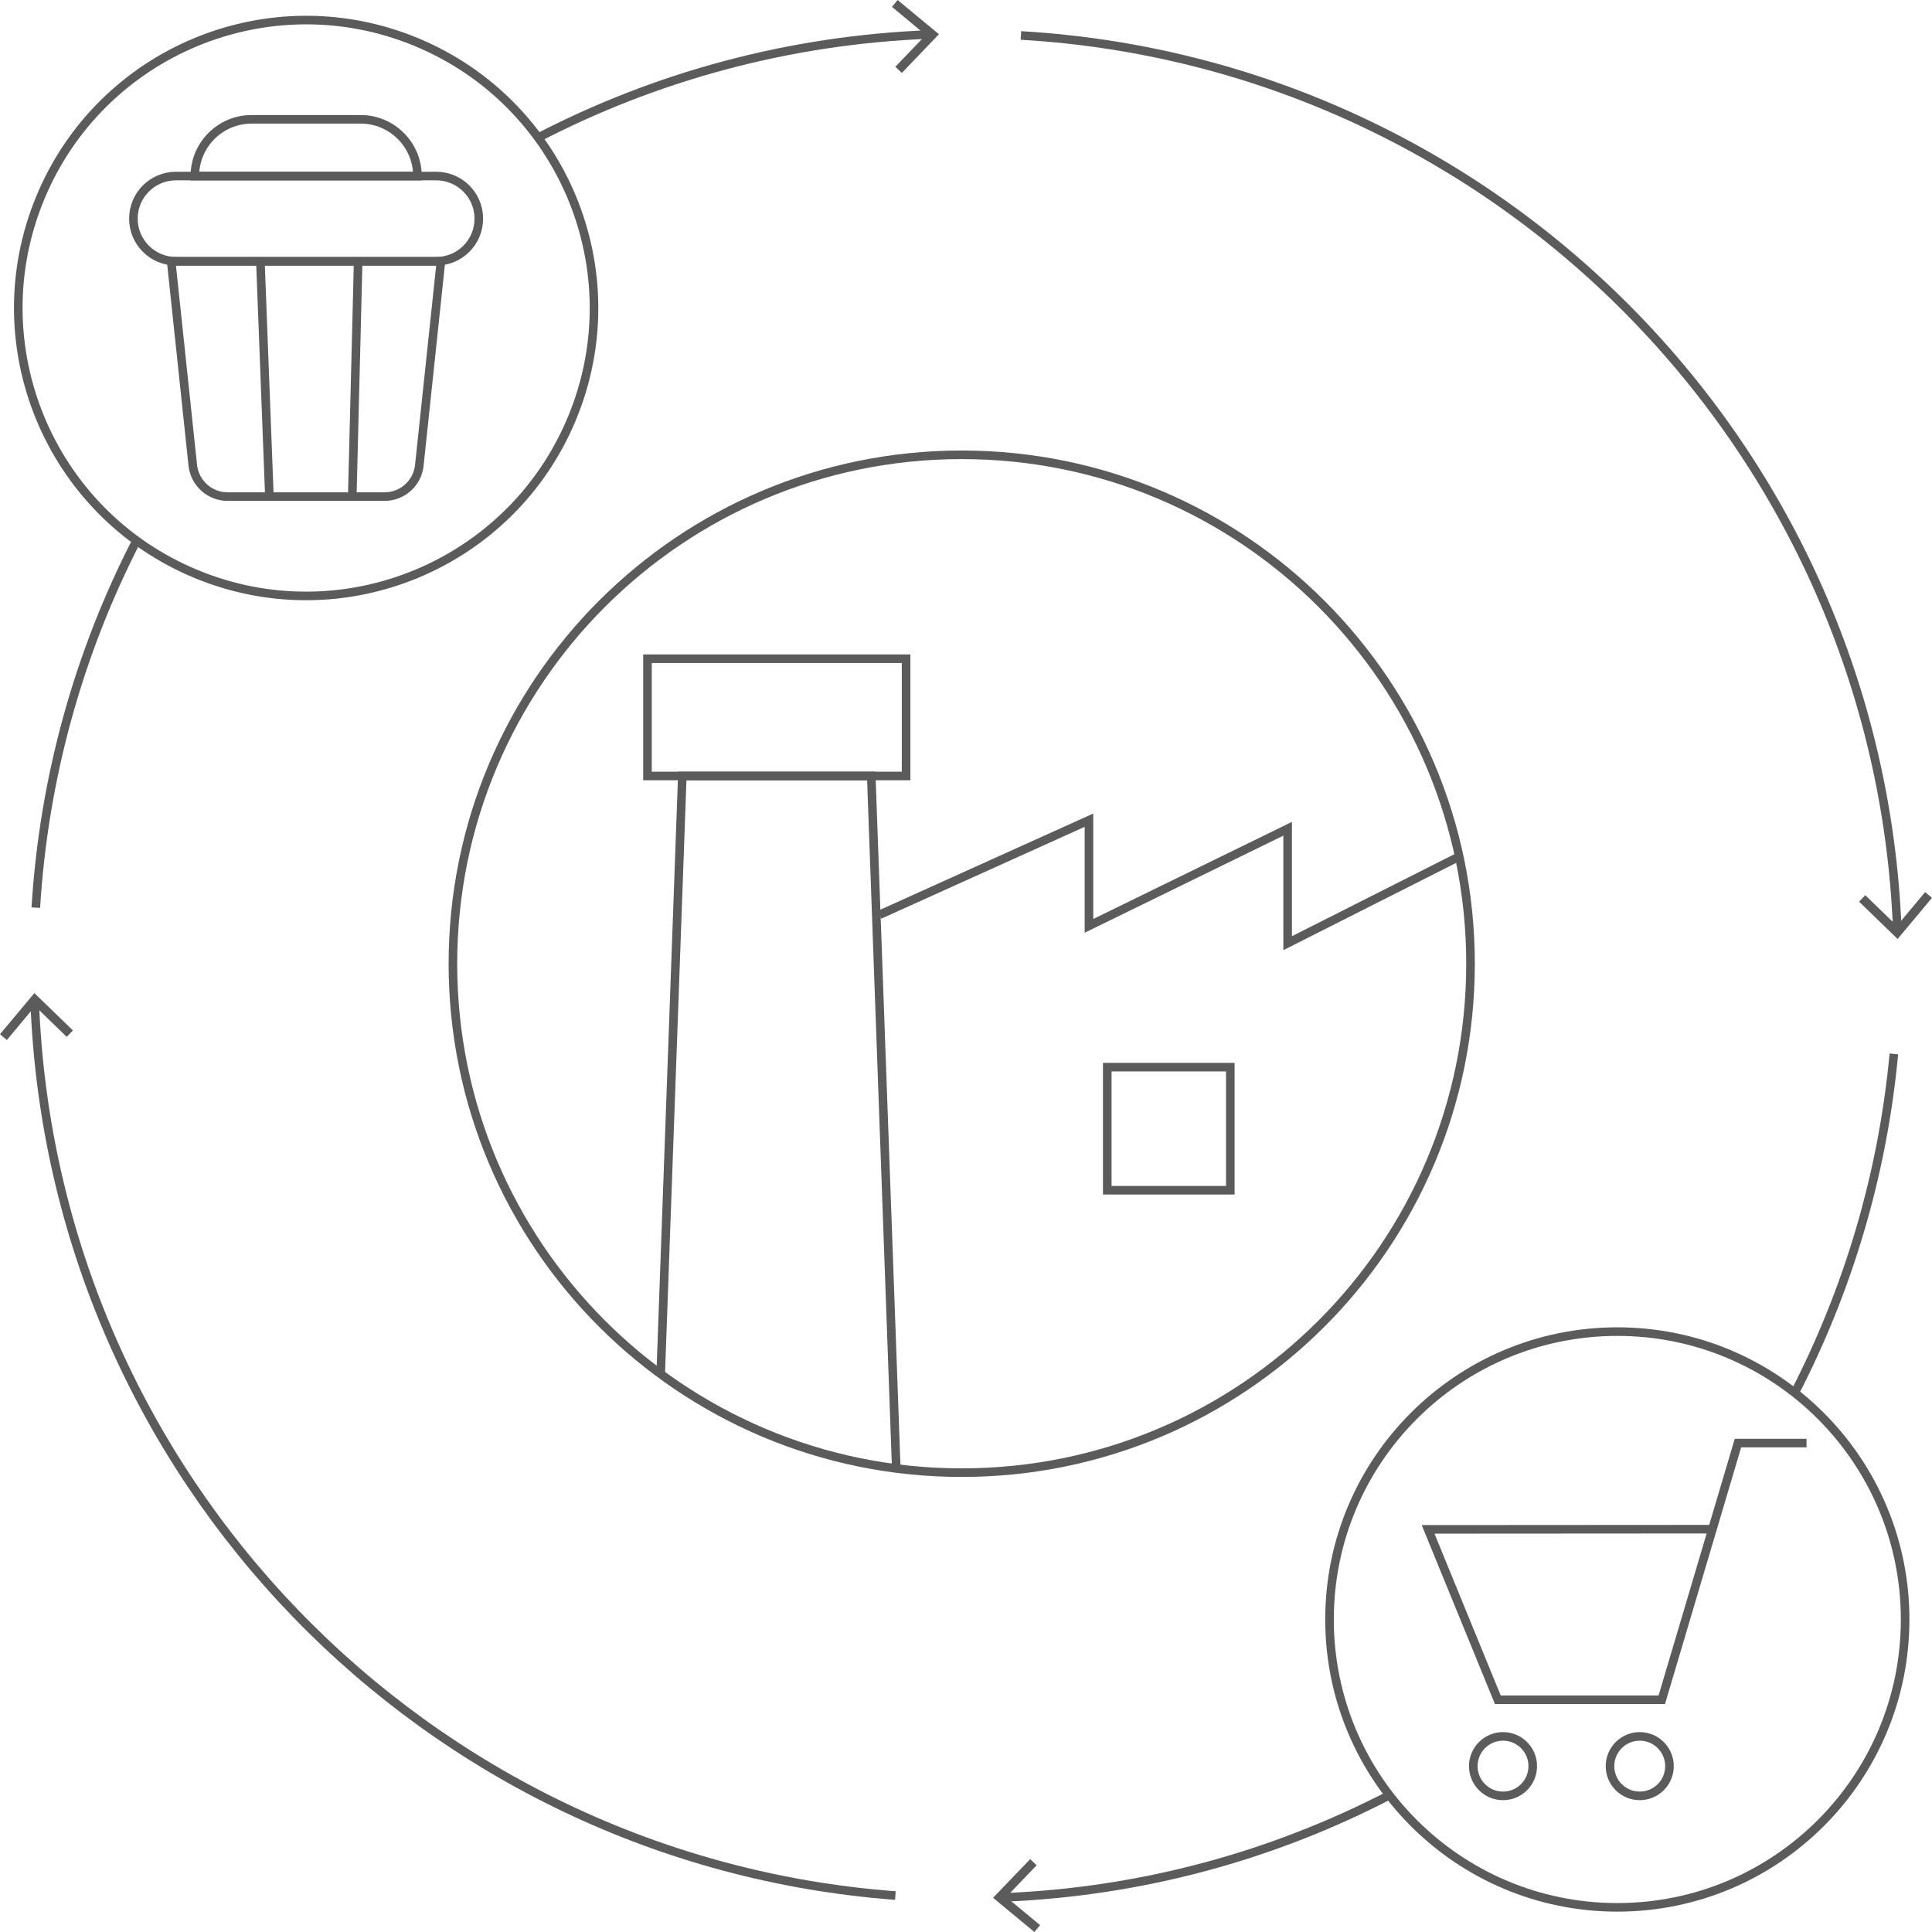 <svg width="225" height="225" viewBox="0 0 225 225" fill="none" xmlns="http://www.w3.org/2000/svg">
<g clip-path="url(#clip0_2599_1197)">
<path d="M62.531 16.102C76.3 8.945 91.785 4.66 108.216 4.015" stroke="#5B5B5B" stroke-miterlimit="10"/>
<path d="M105.023 8.498L104.274 7.77L107.82 4.077L103.879 0.801L104.534 0L109.349 3.984L105.023 8.498Z" fill="#5B5B5B"/>
<path d="M143.281 124.28H128.951V138.614H143.281V124.28Z" stroke="#5B5B5B" stroke-miterlimit="10"/>
<path d="M102.424 106.535L126.821 95.519V107.825L149.959 96.518V109.843L169.936 99.753" stroke="#5B5B5B" stroke-miterlimit="10"/>
<path d="M76.945 160.02L79.462 90.37H101.467L104.368 170.724" stroke="#5B5B5B" stroke-miterlimit="10"/>
<path d="M105.523 76.713H75.406V90.37H105.523V76.713Z" stroke="#5B5B5B" stroke-miterlimit="10"/>
<path d="M171.257 112.235C171.257 144.969 144.728 171.504 112.001 171.504C79.275 171.504 52.746 144.969 52.746 112.235C52.746 79.501 79.275 52.966 112.001 52.966C144.728 52.966 171.257 79.501 171.257 112.235Z" stroke="#5B5B5B" stroke-miterlimit="10"/>
<path d="M178.504 205.684C178.504 207.597 176.955 209.147 175.041 209.147C173.128 209.147 171.578 207.597 171.578 205.684C171.578 203.77 173.128 202.22 175.041 202.22C176.955 202.22 178.504 203.77 178.504 205.684Z" stroke="#5B5B5B" stroke-miterlimit="10"/>
<path d="M194.426 205.684C194.426 207.597 192.876 209.147 190.963 209.147C189.05 209.147 187.5 207.597 187.5 205.684C187.5 203.77 189.05 202.22 190.963 202.22C192.876 202.22 194.426 203.77 194.426 205.684Z" stroke="#5B5B5B" stroke-miterlimit="10"/>
<path d="M210.389 168.061H202.402L193.531 197.955H174.438L166.316 178.109L199.428 178.088" stroke="#5B5B5B" stroke-miterlimit="10"/>
<path d="M41.712 30.425L41.025 57.833" stroke="#5B5B5B" stroke-miterlimit="10"/>
<path d="M30.324 30.425L31.375 57.833" stroke="#5B5B5B" stroke-miterlimit="10"/>
<path d="M48.606 20.512H22.691C22.691 16.861 25.655 13.896 29.305 13.896H42.003C45.653 13.896 48.617 16.861 48.617 20.512H48.606Z" stroke="#5B5B5B" stroke-miterlimit="10"/>
<path d="M44.78 57.834H26.508C24.428 57.834 22.681 56.263 22.452 54.193L19.936 30.436H51.352L48.835 54.193C48.617 56.263 46.87 57.834 44.78 57.834Z" stroke="#5B5B5B" stroke-miterlimit="10"/>
<path d="M50.801 30.425H20.498C17.763 30.425 15.537 28.21 15.537 25.464C15.537 22.718 17.752 20.502 20.498 20.502H50.801C53.536 20.502 55.762 22.718 55.762 25.464C55.762 28.21 53.547 30.425 50.801 30.425Z" stroke="#5B5B5B" stroke-miterlimit="10"/>
<path d="M221.87 188.604C221.87 207.119 206.864 222.129 188.353 222.129C169.842 222.129 154.836 207.119 154.836 188.604C154.836 170.089 169.842 155.079 188.353 155.079C206.864 155.079 221.87 170.089 221.87 188.604Z" stroke="#5B5B5B" stroke-miterlimit="10"/>
<path d="M66.619 48.7C73.703 31.594 65.582 11.983 48.48 4.897C31.378 -2.188 11.772 5.935 4.688 23.041C-2.396 40.147 5.725 59.758 22.827 66.843C39.929 73.928 59.535 65.805 66.619 48.7Z" stroke="#5B5B5B" stroke-miterlimit="10"/>
<path d="M104.274 220.756C49.584 216.647 6.187 172.014 4.045 116.78" stroke="#5B5B5B" stroke-miterlimit="10"/>
<path d="M8.496 120.005L7.768 120.754L4.087 117.176L0.801 121.118L0 120.442L4.004 115.657L8.496 120.005Z" fill="#5B5B5B"/>
<path d="M4.17 105.703C5.116 90.371 9.245 75.912 15.9 62.962" stroke="#5B5B5B" stroke-miterlimit="10"/>
<path d="M161.896 209.022C148.273 216.096 132.976 220.34 116.773 220.974" stroke="#5B5B5B" stroke-miterlimit="10"/>
<path d="M119.977 216.512L120.725 217.229L117.179 220.932L121.131 224.199L120.465 225L115.65 221.016L119.977 216.512Z" fill="#5B5B5B"/>
<path d="M118.896 4.13C174.45 7.365 218.792 52.384 220.956 108.23" stroke="#5B5B5B" stroke-miterlimit="10"/>
<path d="M216.504 105.006L217.232 104.257L220.913 107.824L224.199 103.893L225 104.558L220.996 109.353L216.504 105.006Z" fill="#5B5B5B"/>
<path d="M220.559 122.74C219.238 136.855 215.214 150.19 209.016 162.215" stroke="#5B5B5B" stroke-miterlimit="10"/>
</g>
<defs>
<clipPath id="clip0_2599_1197">
<rect width="225" height="225" fill="white"/>
</clipPath>
</defs>
</svg>

